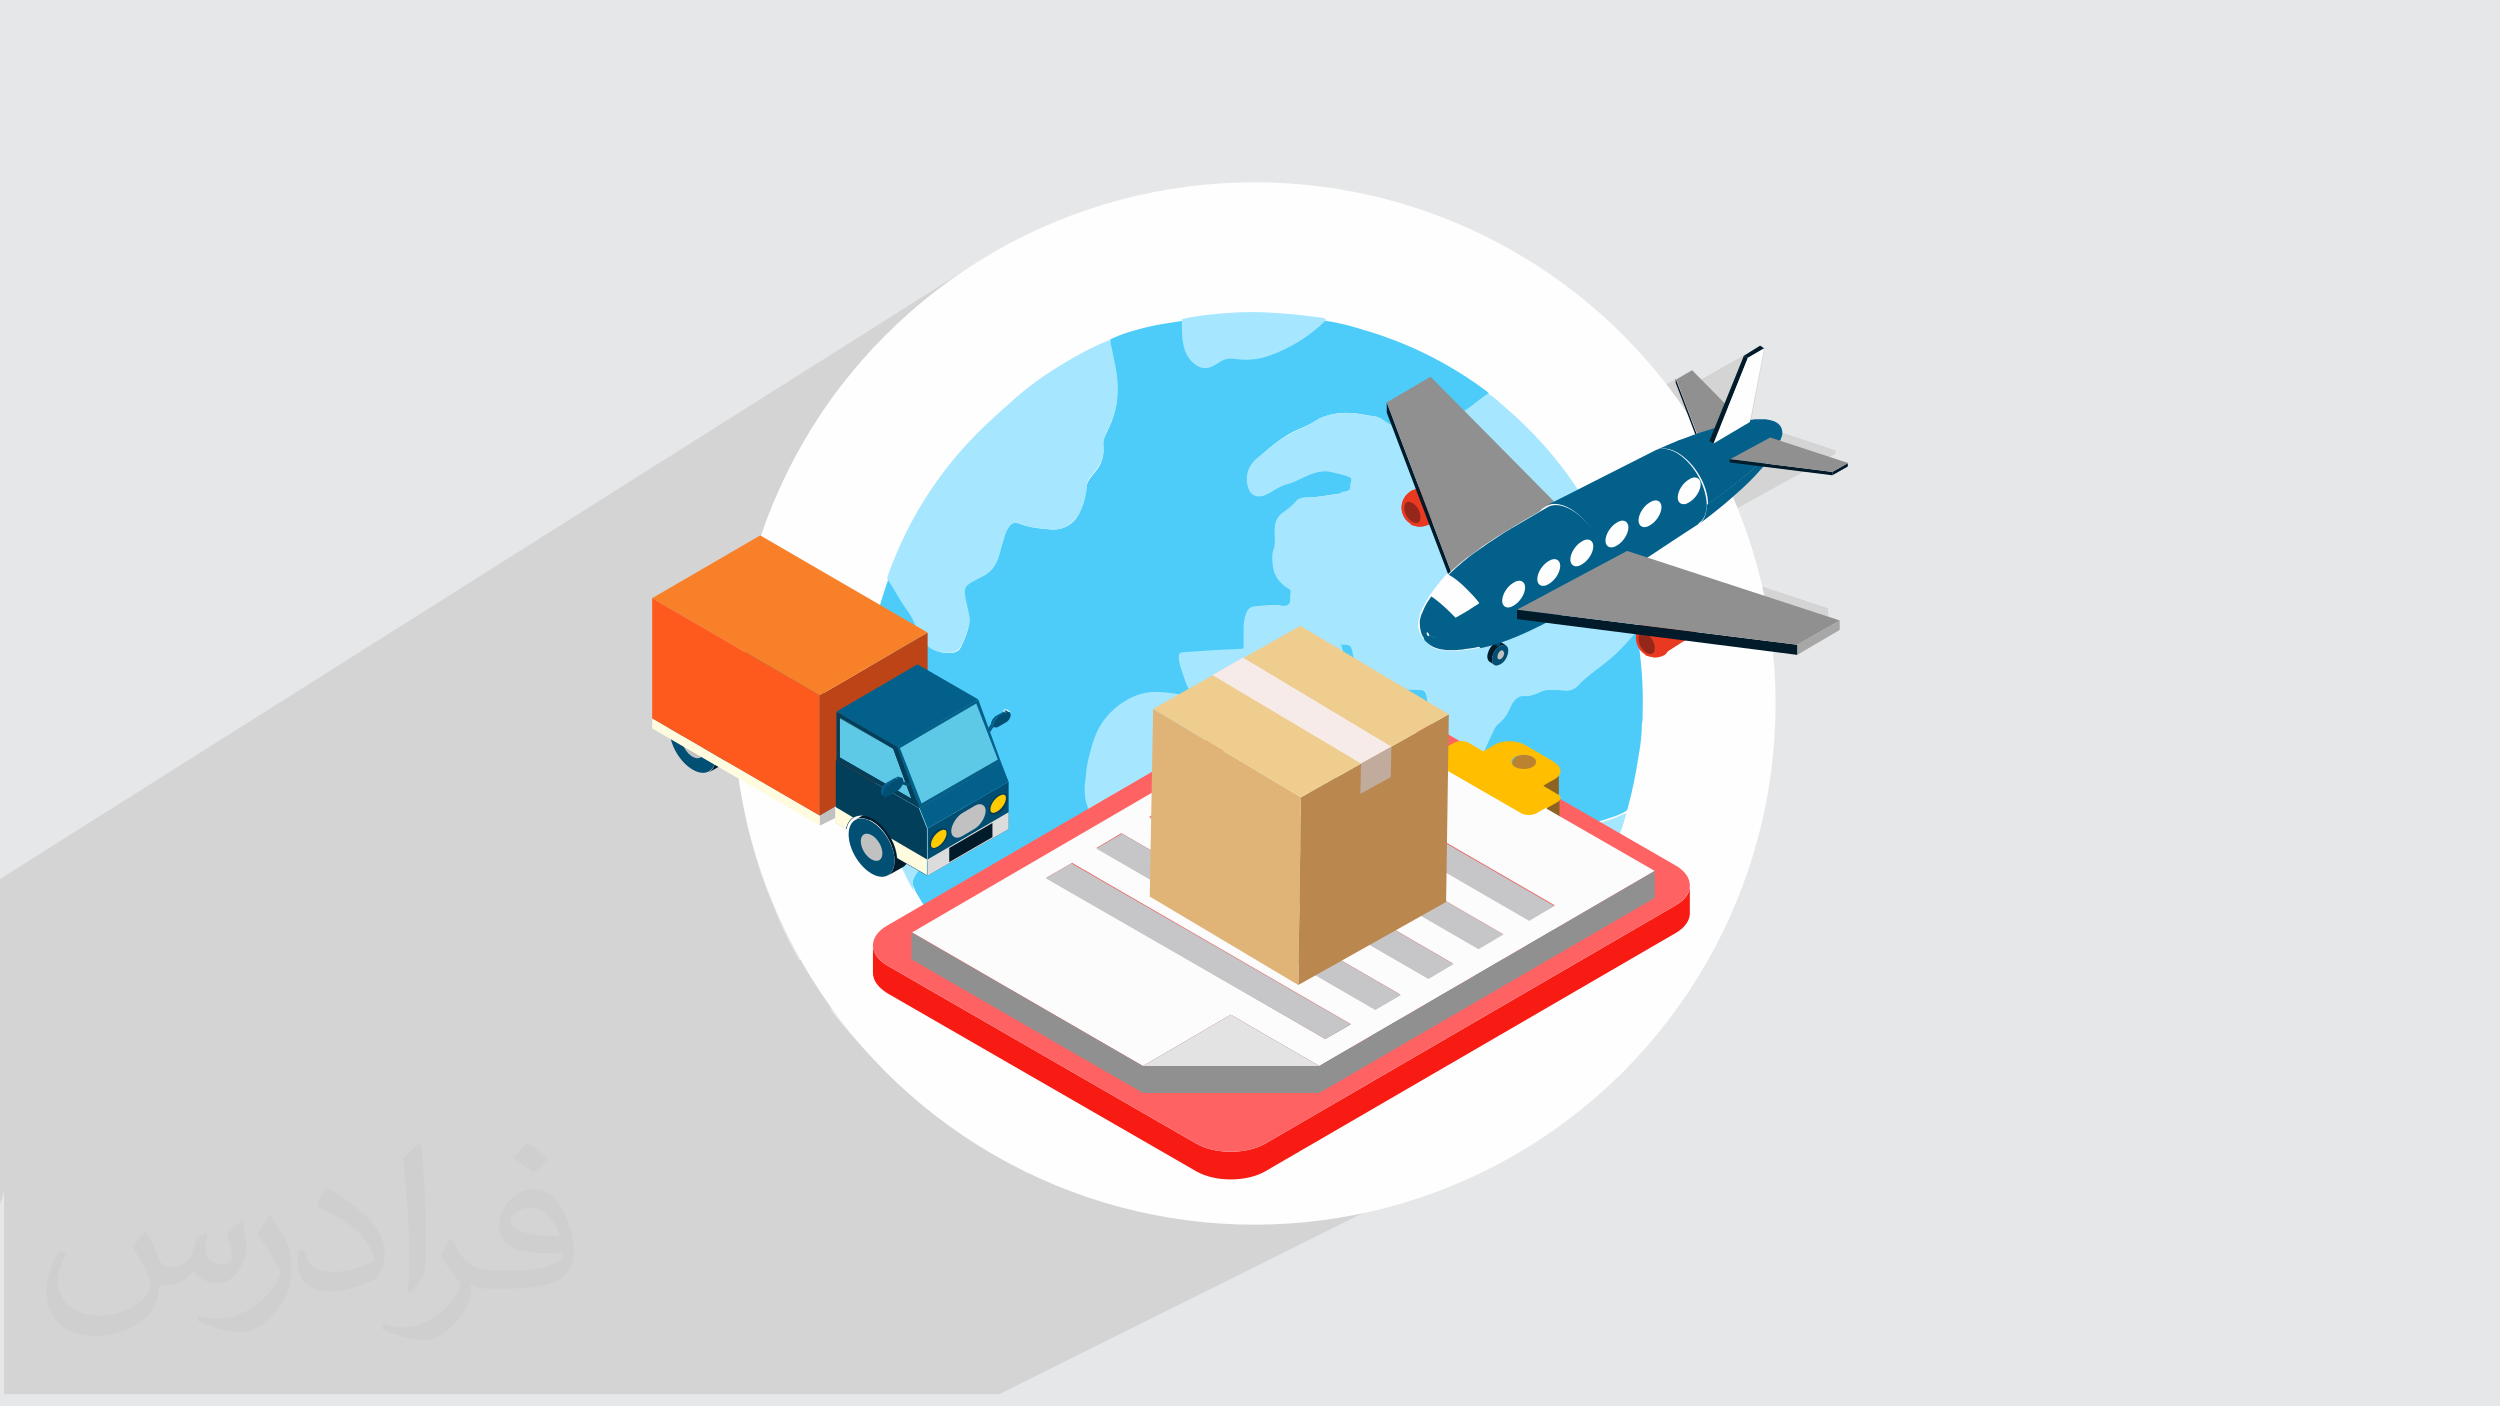 <?xml version="1.0" encoding="UTF-8"?>
<!DOCTYPE svg PUBLIC "-//W3C//DTD SVG 1.1//EN" "http://www.w3.org/Graphics/SVG/1.1/DTD/svg11.dtd">
<!-- Creator: CorelDRAW 2017 -->
<svg xmlns="http://www.w3.org/2000/svg" xml:space="preserve" width="3.703in" height="2.083in" version="1.1" style="shape-rendering:geometricPrecision; text-rendering:geometricPrecision; image-rendering:optimizeQuality; fill-rule:evenodd; clip-rule:evenodd"
viewBox="0 0 3703 2083"
 xmlns:xlink="http://www.w3.org/1999/xlink"
 enable-background="new 0 0 512 512">
 <defs>
  <style type="text/css">
   <![CDATA[
    .str0 {stroke:#A6E7FF;stroke-width:3}
    .str1 {stroke:white;stroke-width:3;stroke-linejoin:bevel}
    .fil2 {fill:none}
    .fil9 {fill:none;fill-rule:nonzero}
    .fil4 {fill:#FEFEFE}
    .fil7 {fill:#4693A1}
    .fil8 {fill:#026082}
    .fil5 {fill:#4DCCFA}
    .fil6 {fill:#A6E7FF}
    .fil0 {fill:#E6E7E8}
    .fil36 {fill:#FEFEFE;fill-rule:nonzero}
    .fil12 {fill:#011B2A;fill-rule:nonzero}
    .fil25 {fill:#023F5B;fill-rule:nonzero}
    .fil33 {fill:#02415D;fill-rule:nonzero}
    .fil19 {fill:#024E73;fill-rule:nonzero}
    .fil11 {fill:#024F74;fill-rule:nonzero}
    .fil10 {fill:#02608B;fill-rule:nonzero}
    .fil21 {fill:#292428;fill-rule:nonzero}
    .fil20 {fill:#2F2A2F;fill-rule:nonzero}
    .fil23 {fill:#3D8092;fill-rule:nonzero}
    .fil14 {fill:#3F8498;fill-rule:nonzero}
    .fil24 {fill:#428BA0;fill-rule:nonzero}
    .fil22 {fill:#5EC9E6;fill-rule:nonzero}
    .fil45 {fill:#717173;fill-rule:nonzero}
    .fil44 {fill:#727273;fill-rule:nonzero}
    .fil41 {fill:#8D6323;fill-rule:nonzero}
    .fil42 {fill:#8E6323;fill-rule:nonzero}
    .fil32 {fill:#909090;fill-rule:nonzero}
    .fil29 {fill:#94271A;fill-rule:nonzero}
    .fil31 {fill:#979797;fill-rule:nonzero}
    .fil30 {fill:#A6A6A6;fill-rule:nonzero}
    .fil35 {fill:#A7A7A7;fill-rule:nonzero}
    .fil49 {fill:#BA874E;fill-rule:nonzero}
    .fil40 {fill:#BB832F;fill-rule:nonzero}
    .fil16 {fill:#BC4417;fill-rule:nonzero}
    .fil39 {fill:#BEBEBE;fill-rule:nonzero}
    .fil53 {fill:#C1AB9D;fill-rule:nonzero}
    .fil13 {fill:#C1C1C1;fill-rule:nonzero}
    .fil46 {fill:#C6C6C9;fill-rule:nonzero}
    .fil26 {fill:gainsboro;fill-rule:nonzero}
    .fil50 {fill:#E0B477;fill-rule:nonzero}
    .fil48 {fill:#E3E3E3;fill-rule:nonzero}
    .fil28 {fill:#E93920;fill-rule:nonzero}
    .fil51 {fill:#EECD8F;fill-rule:nonzero}
    .fil52 {fill:#F6EBE9;fill-rule:nonzero}
    .fil37 {fill:#F71B13;fill-rule:nonzero}
    .fil17 {fill:#F88029;fill-rule:nonzero}
    .fil34 {fill:#F9FBFC;fill-rule:nonzero}
    .fil47 {fill:#FCFCFC;fill-rule:nonzero}
    .fil18 {fill:#FF5A1E;fill-rule:nonzero}
    .fil38 {fill:#FF6262;fill-rule:nonzero}
    .fil43 {fill:#FFBE00;fill-rule:nonzero}
    .fil27 {fill:#FFCA00;fill-rule:nonzero}
    .fil15 {fill:#FFFBDF;fill-rule:nonzero}
    .fil3 {fill:#373435;fill-opacity:0.031}
    .fil1 {fill:#373435;fill-opacity:0.102}
   ]]>
  </style>
 </defs>
 <g id="Layer_x0020_1">
  <polygon class="fil0" points="0,0 3703,0 3703,2083 0,2083 "/>
  <path class="fil1" d="M0 1784l0 -20 0 0 0 0 0 0 0 -1 0 -1 0 -13 0 -11 0 -7 0 -25 0 -7 0 -1 0 -7 0 -1 0 -4 0 -26 0 -14 0 0 0 -159 0 0 0 -5 0 -180 1453 -917 -25 16 -24 17 -24 18 -23 19 -22 20 -21 20 -21 21 -20 22 -19 23 -18 23 -17 24 -16 25 -15 25 -14 26 -13 27 -12 27 -11 28 -10 28 -2 7 -2 7 -2 7 -2 7 -2 7 -2 7 -2 7 -2 7 -2 7 -2 7 -2 7 -2 7 -2 8 -1 8 -1 8 -1 8 -1 8 -1 8 -1 8 -1 8 -1 8 -1 8 -1 8 -1 8 -1 8 -1 8 0 8 0 8 0 8 0 8 0 8 0 8 0 1 0 1 0 1 0 1 0 1 0 1 0 1 0 1 0 6 0 6 0 6 0 6 0 6 0 6 0 6 0 6 0 6 0 6 1 6 1 6 1 6 1 6 1 6 1 6 0 2 0 2 0 2 0 2 0 2 0 2 0 2 0 2 6 35 7 34 9 34 10 33 12 32 3 7 10 25 14 31 16 30 2 4 1414 -796 0 0 -1414 796 0 0 0 0 1415 -796 0 0 0 0 0 0 0 0 0 0 0 0 0 0 0 0 0 0 0 0 0 0 1 0 0 0 0 0 0 0 0 0 0 0 0 0 0 0 0 0 0 0 0 0 0 0 0 0 0 0 0 0 0 0 0 0 0 0 0 0 1 0 0 0 0 0 0 0 1 0 1 0 1 0 1 0 1 0 1 0 1 0 1 0 0 0 0 0 0 0 0 0 0 0 0 0 0 0 0 0 0 0 1 0 0 0 0 0 0 0 1 0 1 0 1 0 1 0 1 0 0 0 1 0 0 0 1 0 0 0 0 0 0 0 0 0 0 0 0 0 1 0 0 0 0 0 0 0 0 0 0 0 0 0 0 0 0 0 0 0 0 0 0 0 0 0 0 0 0 0 0 0 0 0 0 0 0 0 0 0 0 0 0 0 0 0 0 0 0 0 0 0 0 0 0 0 0 0 0 0 0 0 0 0 0 0 0 0 0 0 0 0 0 0 0 0 0 0 0 0 0 0 0 0 0 0 0 0 0 0 0 0 0 0 0 0 0 0 0 0 0 0 0 0 0 0 0 0 0 0 0 0 0 0 0 0 0 0 0 0 0 0 0 0 0 0 0 0 0 0 0 0 0 0 0 0 0 0 0 0 1 0 0 0 0 0 0 0 0 0 0 0 0 0 0 0 0 0 0 0 0 0 0 0 0 0 0 0 0 0 0 0 0 0 0 0 0 0 0 0 0 0 0 0 0 0 0 0 0 0 0 0 0 0 0 0 0 0 0 0 0 0 0 0 0 0 0 0 0 0 0 0 0 0 0 0 0 0 0 0 0 0 0 0 0 0 0 0 0 0 0 0 0 0 0 0 0 0 0 0 0 0 0 0 0 0 0 0 0 0 0 0 0 0 0 0 0 0 0 0 0 0 0 0 0 0 0 0 0 0 0 0 0 0 0 0 0 0 0 0 0 0 0 0 0 0 0 0 0 0 0 0 0 0 0 0 0 0 0 0 0 0 0 1 0 1 0 1 0 0 0 0 0 0 0 0 0 0 0 0 0 0 0 0 0 0 0 0 0 0 0 0 0 0 0 0 0 0 0 0 0 0 0 0 0 0 0 0 0 0 0 0 0 0 0 0 0 0 0 0 0 0 0 0 0 0 0 0 0 0 0 0 0 0 0 0 0 0 0 0 0 0 0 0 0 0 0 0 0 0 0 0 0 0 0 0 0 0 0 0 0 1 0 0 0 0 0 0 0 0 0 0 0 0 0 0 0 0 0 0 0 0 0 0 0 0 0 0 0 0 0 0 0 0 0 0 0 0 0 0 0 0 0 0 0 0 0 0 0 0 0 0 0 0 0 0 0 0 0 0 0 0 0 0 0 0 0 0 0 0 0 1 0 1 0 0 0 1 0 0 0 0 0 0 0 0 0 0 0 0 0 0 0 0 0 0 0 0 0 0 0 0 0 0 0 0 0 0 0 0 0 0 0 0 0 0 0 0 0 0 0 0 0 0 0 0 100 33 0 5 -23 13 -1466 810 9 12 22 26 23 25 12 12 1300 -706 112 37 0 14 -63 36 -1276 683 17 13 28 19 29 18 29 17 30 16 31 14 32 13 32 12 33 10 34 9 34 7 35 6 35 4 36 2 36 1 40 -1 39 -3 39 -5 38 -7 37 -9 37 -10 36 -12 35 -14 34 -15 -695 346 -915 0 -5 0 -23 0 -11 0 -141 0 -186 0 -1 0 -8 0 -66 0 0 0 0 0 0 0 0 0 0 0 0 0 0 0 0 0 0 0 0 0 -1 0 0 0 0 0 0 0 -1 0 -1 0 0 0 0 0 -1 0 0 0 -1 0 0 0 -14 0 0 0 0 0 0 0 0 0 0 0 0 0 0 0 0 0 0 0 0 0 0 0 0 0 -1 0 -6 0 0 0 0 0 0 0 0 0 0 0 0 0 0 0 0 0 -36 0 -3 0 0 0 0 0 0 0 0 0 0 0 0 0 0 0 0 0 0 0 0 0 0 0 0 0 0 0 0 0 0 0 -2 0 0 0 -1 0 -1 0 0 0 0 0 0 0 0 0 0 0 0 0 0 0 0 0 0 0 0 0 0 0 0 0 0 0 0 0 0 0 0 0 0 0 0 0 0 0 0 0 0 0 0 0 -3 0 0 0 0 0 -1 0 0 0 0 0 0 0 0 0 0 0 0 0 -4 0 0 0 0 0 0 0 0 0 0 0 0 0 0 0 0 0 0 0 0 0 0 0 0 0 0 0 0 0 0 0 0 0 0 0 0 0 0 0 0 0 0 0 0 0 0 0 0 0 0 0 0 0 0 0 0 0 0 0 0 0 0 0 -1 0 -7 0 0 0 -1 0 0 0 0 0 0 0 0 0 0 0 0 0 0 0 0 0 0 0 0 0 0 0 0 0 0 0 0 0 0 0 0 0 0 0 0 0 0 0 0 0 0 0 -3 0 0 0 0 0 0 0 0 0 0 0 0 0 0 0 0 0 0 0 0 0 0 0 0 0 0 0 0 0 0 0 0 0 0 0 -3 0 0 0 0 0 0 0 0 0 0 0 0 0 0 0 -1 0 0 0 -3 0 0 0 -1 0 0 0 0 0 0 0 0 0 0 0 0 0 0 0 0 0 0 0 0 0 0 0 0 0 0 0 0 0 0 0 0 0 0 0 0 0 0 0 0 0 0 0 0 0 0 0 0 0 0 0 0 0 0 0 0 0 0 0 0 0 0 0 0 0 0 0 0 0 0 0 0 0 0 0 0 0 0 0 0 0 0 0 0 0 0 0 0 0 0 0 0 0 0 0 0 0 0 0 0 0 0 0 0 0 0 0 0 0 0 0 0 0 0 0 0 0 0 0 0 0 0 0 0 0 0 0 0 0 0 0 0 0 0 0 -1 0 0 0 0 0 0 0 0 0 0 0 0 0 -1 0 0 0 -1 0 0 0 -5 0 0 0 0 0 0 0 0 0 0 0 0 0 0 0 0 0 0 0 0 0 -4 0 0 0 0 0 0 0 -1 0 -2 0 0 0 0 0 0 0 0 0 0 0 0 0 0 0 0 0 0 0 0 0 -1 0 -3 0 0 0 0 0 0 0 0 0 -2 0 0 -1 0 -10 0 -3 0 -26 0 -12 0 -27 0 -5 0 -1 0 -13 0 -5 0 0 0 -184 0 -12zm1192 -353l0 0 1435 -806 0 0 -1435 806zm5 8l0 0 1439 -807 0 0 -1439 807zm1441 -789l0 0m-1435 799l1436 -803 -1436 803zm1436 -803l0 0m-1446 786l1436 -806 0 0 -1436 806zm0 -1l1435 -806 0 0 -1435 806zm-6 -10l1421 -799 0 0 -1421 799zm-45 -93l1365 -781 -24 14 0 6 5 13 120 -68 6 3 -20 107 1 0 1 0 1 0 1 0 1 0 1 0 1 0 1 0 0 0 0 0 0 0 0 0 0 0 0 0 0 0 0 0 0 0 0 0 0 0 -5 3 -1410 793m1414 -796l0 0 0 0 -1415 796m1414 -796l0 0"/>
  <path class="fil2" d="M8 2083l-8 0 0 -9m1108 -751l0 0 1 2c2,4 3,8 5,12l0 0 -1106 746m1101 -758l1 2 1 2 1 2 1 2 1 2 1 2 1 2m-5 -13l1 2"/>
  <path class="fil3" d="M217 1826c7,11 12,21 16,32 3,7 5,19 21,19 5,0 11,-1 17,-5 7,-3 12,-9 14,-17l6 -21 15 -7 1 1c-2,8 -3,16 -3,21 0,18 15,24 27,24 7,0 13,-3 13,-10 0,-8 -4,-22 -8,-35 7,-7 14,-14 22,-20l1 1c4,15 6,30 6,40 0,10 -4,20 -8,27 -7,14 -20,25 -36,25 -12,0 -25,-6 -34,-17l-1 0c-9,11 -22,20 -43,20l-7 0c-1,14 -4,24 -9,33 -13,25 -50,42 -85,42 -49,0 -73,-28 -73,-66 0,-23 8,-45 19,-60l10 4c-7,14 -12,27 -12,40 0,35 29,52 62,52 31,0 68,-19 75,-42 -3,-25 -12,-36 -26,-59 4,-7 10,-15 17,-23l1 0 0 0 0 0 0 0 0 0 2 1 0 0 0 0 0 0 0 0zm564 -133c10,6 20,14 30,23 -6,8 -12,15 -21,21 -10,-8 -20,-15 -30,-22 7,-8 14,-15 20,-22l0 0 0 0 0 0 0 0 1 0 0 0 0 0 0 0 0 0zm5 96c-17,0 -30,11 -30,19 0,17 33,23 73,23 -5,-20 -22,-42 -43,-42l0 0 0 0zm-37 93c22,0 41,-1 55,-4 16,-4 30,-12 30,-18 0,-1 0,-3 -1,-5 -9,1 -19,1 -29,1 -29,0 -52,-7 -61,-23 -2,-5 -4,-10 -4,-16 0,-16 7,-32 19,-42 10,-9 21,-14 33,-14 20,0 37,16 48,42 6,14 11,30 11,51 0,14 -4,25 -12,34 -16,15 -45,21 -90,21l-20 0 0 0 -5 0c-11,0 -19,-2 -25,-7l-1 0c0,3 1,5 1,7 0,10 -3,23 -10,33 -20,30 -42,43 -60,43 -19,0 -42,-7 -63,-17l4 -7c7,3 16,5 29,5 34,0 78,-33 84,-64 -1,-3 -4,-6 -7,-10 -10,-12 -16,-22 -22,-32 5,-10 10,-18 14,-25l2 0c14,29 28,46 57,46l5 0 0 0 21 0 0 0 0 0 0 0 0 0 -3 1 0 0 0 0 0 0 0 0zm-146 31c3,-14 3,-29 3,-43l0 -21c0,-39 -5,-96 -9,-133 7,-8 17,-17 25,-23l2 1c5,47 7,101 7,151 0,13 -1,26 -2,35 -1,12 -8,21 -22,35l-3 -1 0 0 0 0 -1 -1 0 0 0 0 0 0 0 0zm-151 -62c1,18 10,33 41,33 20,0 36,-5 55,-14 3,-1 5,-3 5,-5 0,-12 -9,-27 -24,-41 -14,-13 -34,-25 -51,-32 -6,-3 -8,-5 -8,-8 0,-5 7,-16 13,-24l2 0c20,11 43,27 60,44 15,16 25,33 25,51 0,13 -4,26 -11,38 -22,11 -46,20 -70,20 -29,0 -48,-14 -48,-45 0,-3 0,-9 1,-16l10 0 0 0 0 0 0 0 0 0 0 -1 0 0 0 0 0 0 0 0zm-52 -52l18 29c7,11 13,22 13,41l0 24c0,19 -12,39 -32,60 -15,14 -29,20 -42,20 -19,0 -40,-6 -65,-17l3 -7c8,2 17,4 28,4 36,0 72,-26 89,-58 2,-4 3,-7 3,-9 0,-4 -2,-8 -4,-11 -9,-17 -19,-33 -30,-47 6,-9 12,-18 18,-27l1 0 0 0 0 0 0 0 0 0 0 -2 0 0 0 0 0 0 0 0z"/>
  <g id="_2621726737792">
   <circle class="fil4" cx="1858" cy="1042" r="772"/>
   <g>
    <path class="fil5" d="M1644 503c18,-9 37,-14 57,-19 17,-4 34,-6 52,-9 3,4 2,8 2,12 0,12 2,24 6,35 3,6 7,11 12,15 8,6 17,8 24,2 14,-10 29,-11 45,-10 20,2 39,-4 57,-13 20,-9 38,-20 54,-35 3,-3 6,-5 10,-6 20,3 39,8 58,14 65,19 125,49 179,89 2,1 3,3 5,4 0,1 0,2 -1,2 -12,9 -23,19 -35,26 -10,6 -22,7 -34,7 -17,0 -32,7 -46,17 -3,2 -6,3 -9,2 -12,-4 -24,-6 -34,-15 -2,-2 -4,-2 -6,-3 -21,-4 -41,-9 -63,-5 -9,2 -18,4 -26,9 -9,6 -18,10 -28,14 -16,7 -30,17 -43,28 -6,5 -11,10 -18,15 -11,9 -16,28 -10,41 3,7 9,11 17,10 2,0 4,0 6,-2 16,-11 35,-16 53,-24 10,-5 21,-7 32,-10 4,-1 9,0 13,1 9,1 17,3 26,6 5,2 8,5 7,11 -1,2 -1,5 -1,7 0,3 -2,6 -5,7 -5,1 -9,4 -14,5 -17,2 -33,6 -50,6 -5,0 -9,1 -12,5 -5,7 -12,12 -19,17 -7,5 -11,13 -11,22 0,14 -2,27 -3,41 -2,18 2,36 19,47 6,4 7,8 6,14 -2,18 -2,18 -20,16 -11,-1 -23,0 -34,2 -5,1 -9,4 -11,9 -3,8 -4,17 -4,26 0,9 1,18 -1,27 -2,3 -5,3 -7,3 -26,0 -53,3 -79,4 -8,0 -10,4 -7,14 4,15 8,29 16,43 1,2 3,5 3,8 -2,3 -4,2 -7,1 -7,0 -13,-2 -20,-3 -15,-2 -30,-4 -45,-1 -36,9 -62,31 -74,67 -8,23 -12,47 -13,71 -1,21 6,39 17,56 10,15 21,29 37,38 10,6 16,15 23,24 8,10 18,18 29,24 2,1 6,2 6,6 -2,2 -4,1 -6,1 -30,-9 -60,-17 -91,-26 -26,-7 -49,-20 -73,-32 -26,-13 -51,-26 -75,-43 -14,-10 -29,-20 -42,-32 0,-1 -1,-1 -1,-2 0,-2 0,-4 0,-5 2,-12 -2,-22 -12,-30 -6,-5 -12,-9 -18,-13 -11,-7 -13,-12 -11,-25 1,-7 4,-13 6,-19 2,-5 3,-10 3,-16 1,-11 -3,-19 -11,-27 -9,-9 -20,-16 -32,-21 -14,-6 -21,-17 -26,-29 -10,-25 -21,-51 -35,-74 -1,-2 -2,-5 -2,-7 -1,-7 3,-13 4,-20 3,-11 7,-22 10,-32 1,-2 1,-5 3,-7 4,1 5,4 7,7 6,12 13,23 21,34 8,11 14,23 19,35 5,12 11,23 23,28 8,4 17,5 25,4 6,-1 11,-4 13,-10 5,-10 9,-20 11,-31 1,-5 1,-11 -1,-16 -3,-10 -5,-20 -6,-31 -1,-5 1,-9 5,-13 6,-5 13,-8 19,-11 14,-6 22,-17 27,-31 2,-8 5,-16 7,-24 1,-6 3,-11 6,-16 5,-9 10,-12 19,-8 14,5 29,7 44,8 22,2 38,-9 46,-29 4,-9 6,-19 7,-29 1,-9 5,-16 11,-23 11,-12 17,-25 15,-42 -1,-6 1,-12 4,-18 12,-23 19,-47 16,-73 -2,-19 -5,-37 -9,-55 -1,-3 -2,-6 0,-9z"/>
    <path class="fil6" d="M1842 961c0,-10 0,-21 0,-31 0,-7 1,-15 4,-22 2,-6 7,-10 13,-10 10,-1 20,-2 30,-2 3,0 6,0 9,1 9,2 14,-3 13,-10 0,-2 0,-5 0,-7 2,-5 0,-7 -4,-9 -13,-8 -21,-20 -22,-36 -1,-8 -1,-16 2,-23 2,-7 1,-15 1,-22 0,-6 0,-12 2,-18 2,-5 5,-9 9,-12 7,-5 14,-10 20,-17 3,-4 8,-6 13,-6 13,0 27,-2 40,-4 3,0 5,-1 8,-1 2,0 4,0 6,-2 2,-2 4,-2 7,-2 5,0 6,-2 7,-7 0,-2 0,-5 1,-7 1,-5 1,-6 -4,-8 -8,-3 -17,-5 -26,-7 -15,-3 -29,3 -42,9 -8,4 -16,8 -25,10 -6,2 -11,5 -17,8 -4,3 -8,5 -12,7 -14,6 -24,0 -27,-13 -4,-16 1,-31 14,-41 5,-4 9,-8 14,-12 5,-5 11,-9 17,-13 13,-9 27,-17 42,-23 4,-2 8,-4 12,-7 12,-8 25,-11 39,-12 13,-1 25,0 37,3 4,1 7,1 11,1 7,1 13,4 18,8 4,3 8,5 12,6 6,1 11,3 16,5 2,1 4,1 6,-1 4,-5 10,-8 16,-9 2,-1 5,-1 7,-3 8,-5 17,-6 27,-6 8,0 15,-1 23,-3 7,-2 13,-6 18,-10 9,-7 18,-14 27,-20 9,5 16,12 24,19 82,70 140,156 175,258 1,4 2,8 4,12 4,6 5,12 6,19 0,6 3,12 4,18 2,10 5,20 6,31 -8,13 -18,23 -29,33 -18,17 -39,30 -57,47 -7,6 -15,8 -25,7 -12,-1 -24,-2 -35,3 -6,3 -12,5 -19,4 -9,-1 -15,4 -19,11 -6,12 -13,22 -22,32 -8,9 -12,22 -17,33 -3,6 -5,13 -8,20 -5,11 -13,20 -24,25 -12,5 -25,2 -31,-10 -15,-29 -26,-59 -26,-92 0,-6 1,-12 -1,-18 -2,-8 -4,-10 -12,-10 -10,0 -20,-1 -30,-3 -9,-1 -18,-5 -24,-12 -5,-5 -10,-8 -17,-7 -14,0 -19,-4 -23,-17 -2,-5 -2,-10 -3,-15 -1,-11 -4,-13 -15,-12 -1,0 -2,0 -3,0 -13,-3 -27,0 -40,1 -19,1 -38,2 -56,3 -12,0 -24,2 -36,2 -3,0 -6,0 -9,-2z"/>
    <path class="fil5" d="M1986 956c1,-1 3,-1 5,-1 8,0 10,1 12,10 1,5 2,9 2,14 1,4 2,8 4,12 3,6 7,10 14,9 11,-1 20,2 27,11 4,5 10,7 17,8 11,2 22,3 33,3 9,0 11,1 13,10 1,4 1,8 1,12 -1,35 10,67 25,97 7,13 19,17 32,10 4,-2 7,-4 10,-7 5,-5 9,-11 12,-18 6,-15 12,-29 19,-43 2,-5 5,-9 9,-12 8,-7 13,-16 17,-25 2,-4 4,-7 7,-10 3,-3 7,-5 11,-5 9,1 18,-2 26,-6 4,-2 9,-3 13,-3 7,0 14,0 22,1 8,1 16,-2 21,-8 14,-15 32,-26 47,-39 11,-9 21,-20 31,-31 2,-3 5,-6 8,-8 3,10 4,20 5,31 4,32 5,64 4,96 0,2 0,5 -1,7 0,17 -2,33 -5,49 -4,26 -9,52 -16,77 0,2 -1,3 -2,4 -11,7 -23,10 -35,14 -17,5 -33,11 -49,18 -19,9 -35,22 -47,39 -11,16 -24,31 -29,50 -8,27 -1,56 29,69 7,3 13,5 20,7 2,1 5,0 5,3 -9,12 -19,23 -29,33 -83,86 -183,142 -300,167 -3,1 -6,1 -9,2 -3,2 -14,4 -19,4 -16,3 -32,5 -47,6 -12,1 -23,2 -35,2 -50,0 -100,-6 -148,-18 -4,-1 -28,-7 -33,-8 -94,-30 -177,-86 -245,-157 -31,-33 -58,-70 -81,-110 -1,-2 -2,-4 -3,-7 -7,-13 -1,-24 8,-33 5,-6 12,-11 18,-17 20,-19 35,-43 47,-68 3,-5 5,-11 7,-16 1,-2 1,-4 3,-4 12,8 22,18 34,26 14,9 28,19 42,27 18,10 36,19 54,29 29,15 60,26 91,34 15,4 31,9 46,13 6,2 12,4 18,5 3,-2 5,1 8,2 7,5 12,11 16,19 8,20 16,40 21,61 2,6 2,12 2,18 0,22 -1,43 3,65 4,20 10,39 21,56 10,15 23,20 41,17 22,-4 39,-15 53,-31 9,-11 19,-21 27,-33 16,-23 27,-49 33,-77 7,-29 20,-55 38,-79 1,-1 1,-1 2,-1 -1,-3 1,-6 1,-9 5,-16 2,-31 -7,-45 -4,-7 -9,-13 -14,-19 -10,-13 -13,-28 -12,-44 2,-21 4,-43 -1,-64 -1,-6 -3,-12 -6,-17 -4,-6 -5,-14 -7,-21 -2,-4 -4,-8 -7,-11 -7,-6 -14,-12 -19,-21 -1,-4 3,-4 5,-6 27,-17 45,-42 56,-72 3,-7 5,-15 8,-22 3,-9 5,-17 2,-26zm67 367c-9,-2 -16,2 -23,5l0 0c2,3 -1,5 -3,7 -4,5 -9,9 -13,14 -16,24 -26,49 -28,78 0,4 -1,8 -2,12 -1,6 0,11 5,15 5,4 10,3 15,1 8,-3 14,-9 18,-17 13,-20 23,-42 31,-64 4,-12 7,-24 5,-37 -1,-5 -5,-8 -6,-13l0 0z"/>
    <path class="fil6" d="M1644 503c3,13 5,25 8,38 3,16 5,32 3,48 -1,14 -5,27 -11,40 -1,2 -2,5 -3,7 -6,9 -7,19 -6,29 0,9 -3,17 -7,24 -3,5 -6,10 -10,14 -5,5 -8,11 -8,18 -1,10 -3,20 -7,30 -4,10 -10,18 -18,25 -9,8 -20,9 -32,8 -11,-1 -23,-2 -34,-5 -3,-1 -6,-2 -8,-3 -10,-3 -14,-2 -19,8 -4,9 -6,18 -9,27 -2,9 -4,18 -9,26 -5,8 -11,13 -19,17 -7,4 -15,7 -21,12 -4,3 -5,7 -5,12 1,10 4,20 6,30 2,8 2,16 -1,23 -3,9 -6,17 -10,25 -4,7 -9,10 -17,11 -7,0 -14,0 -21,-3 -9,-3 -16,-10 -21,-18 -3,-5 -5,-10 -7,-15 -4,-10 -9,-20 -15,-28 -11,-15 -19,-31 -29,-46 3,-12 8,-23 13,-35 32,-77 80,-144 141,-200 25,-23 50,-46 78,-65 30,-20 62,-39 96,-53 1,0 2,0 3,-1z"/>
    <path class="fil6" d="M1436 1182c-5,11 -9,23 -15,33 -11,20 -24,40 -41,56 -5,5 -11,10 -16,15 -3,3 -5,6 -7,9 -4,6 -6,12 -4,19 1,2 0,4 0,5 -6,-10 -11,-21 -16,-31 -11,-23 -20,-46 -28,-70 0,-2 -1,-3 -1,-5 -6,-24 -12,-48 -16,-72 -3,-14 -5,-27 -7,-41 -2,-6 -2,-13 -2,-20 -1,-21 -2,-42 -1,-64 4,-2 5,2 6,4 19,26 39,50 59,74 16,19 35,37 53,54 10,10 21,19 32,28 1,1 2,2 2,3 0,0 0,1 0,1z"/>
    <path class="fil6" d="M2303 1405c-11,-3 -21,-6 -31,-12 -18,-10 -27,-25 -28,-45 -1,-17 4,-32 14,-46 7,-10 13,-21 21,-30 11,-14 25,-26 40,-34 17,-9 34,-16 53,-20 10,-3 19,-6 28,-10 3,-1 6,-3 9,-3 -6,22 -14,44 -23,65 -20,47 -46,91 -78,131 -1,2 -3,4 -5,5z"/>
    <path class="fil6" d="M1436 1181c-7,-4 -12,-10 -18,-15 -14,-11 -26,-24 -39,-36 -7,-6 -13,-12 -18,-19 -5,-6 -11,-11 -16,-17 -9,-11 -18,-22 -27,-33 -11,-13 -21,-27 -31,-40 -1,-1 -2,-2 -3,-2 0,-15 2,-29 3,-43 2,-20 6,-40 10,-60 0,-1 1,-1 1,0 3,5 6,11 9,16 10,17 18,34 24,53 4,12 10,23 18,32 2,2 4,4 6,5 14,7 28,14 40,25 10,10 12,21 10,34 -1,6 -4,13 -6,19 -2,6 -3,12 -3,19 0,3 1,6 3,8 3,3 6,5 10,7 5,3 10,6 14,10 13,10 18,23 13,39z"/>
    <path class="fil6 str0" d="M1962 474c-23,23 -51,40 -81,51 -17,6 -34,8 -52,5 -8,-1 -16,0 -23,5 -3,2 -7,4 -10,6 -10,5 -20,3 -28,-5 -10,-9 -13,-20 -15,-33 -1,-10 -1,-20 -1,-29 11,-3 23,-4 34,-6 28,-3 56,-5 84,-4 29,1 58,4 87,8 2,0 4,1 6,2z"/>
    <path class="fil7" d="M1286 1101c3,8 4,16 5,24 5,23 10,47 14,71 1,6 4,12 3,19 -4,-7 -5,-15 -7,-23 -7,-27 -12,-54 -16,-81 0,-3 0,-5 0,-8z"/>
    <path class="fil6" d="M1916 1081c1,1 2,1 3,2 4,6 9,11 14,15 9,7 12,17 14,27 1,2 1,5 2,6 6,8 8,16 9,25 2,15 2,31 1,46 -1,9 -2,19 -1,28 2,13 8,23 16,33 6,8 12,16 15,25 6,13 5,26 0,39 -1,2 -1,4 -2,6 0,0 -1,1 -1,1 -6,4 -13,3 -19,3 -13,1 -26,2 -38,2 -25,-1 -49,-1 -74,-4 -29,-3 -58,-5 -87,-9 -13,-2 -27,-3 -39,-9 -2,-1 -4,-3 -7,-3 -3,-3 -8,-4 -12,-7 -12,-7 -22,-18 -31,-29 -6,-8 -14,-14 -22,-20 -24,-17 -40,-40 -48,-69 -3,-12 -3,-24 -1,-36 1,-11 2,-22 5,-32 3,-12 6,-24 11,-35 7,-16 17,-28 30,-39 13,-10 27,-18 44,-21 11,-2 21,-1 32,0 12,1 24,4 36,6 1,0 1,0 2,1 4,0 5,3 6,5 12,16 25,31 42,40 30,16 61,16 92,4 3,-1 5,-3 8,-2z"/>
    <path class="fil6" d="M1916 1081c-9,4 -17,7 -26,9 -43,8 -79,-4 -107,-37 -5,-6 -10,-13 -16,-20 -9,-15 -14,-31 -19,-47 -1,-4 -2,-8 -2,-13 0,-5 2,-7 7,-7 15,-1 31,-2 46,-3 13,-1 26,-1 40,-2 1,0 2,0 3,-1 18,0 36,-1 54,-2 18,-1 36,-2 54,-3 8,-1 16,-1 24,-1 4,0 8,0 11,2 4,4 5,9 4,14 -9,35 -22,68 -50,94 -7,7 -16,12 -24,17z"/>
    <path class="fil8" d="M1729 1318c6,0 11,2 17,3 12,2 23,4 35,5 12,1 23,3 35,4 7,0 14,1 21,2 8,1 16,0 24,2 0,0 1,0 1,0 10,-1 19,2 29,1 13,-1 27,2 40,1 12,-1 25,0 37,-1 6,0 12,-1 18,-1 -1,4 -3,7 -5,10 -15,19 -25,40 -30,64 -4,17 -11,33 -18,49 -6,14 -13,28 -23,40 -6,7 -12,15 -18,22 -6,6 -11,12 -17,17 -16,13 -34,20 -55,19 -12,-1 -20,-8 -27,-17 -11,-15 -18,-33 -22,-51 -3,-12 -4,-24 -4,-36 0,-12 0,-25 0,-37 0,-9 -1,-17 -4,-25 -5,-15 -10,-30 -15,-44 -4,-11 -9,-21 -19,-28z"/>
    <path class="fil8" d="M2030 1328c1,-1 2,-1 2,-2 6,-6 13,-8 21,-4 8,8 8,19 7,30 -2,16 -8,31 -15,46 -6,14 -13,27 -20,39 -5,8 -11,15 -20,19 -6,3 -12,3 -17,-1 -5,-4 -7,-10 -5,-16 3,-8 1,-16 3,-24 2,-14 6,-27 12,-40 3,-7 7,-15 11,-22 4,-7 10,-13 15,-18 2,-2 5,-4 6,-7z"/>
   </g>
   <g>
    <g>
     <g>
      <g>
       <g>
        <path class="fil9 str1" d="M1495 1055l-3 -2c-1,-1 -3,-1 -5,0l3 2c2,-1 4,-1 5,0z"/>
       </g>
       <g>
        <path class="fil10" d="M1495 1055l-3 -2c-1,-1 -3,-1 -5,0l3 2c2,-1 4,-1 5,0z"/>
       </g>
       <g>
        <path class="fil10" d="M1470 1076l3 2c0,0 -1,-1 -1,-1l-3 -2c0,1 1,1 1,1z"/>
       </g>
       <g>
        <path class="fil10" d="M1472 1077l-3 -2c0,1 1,1 1,1l3 2 0 0 0 0 0 0 0 0 0 0 0 0 0 0 0 0c0,0 -1,-1 -1,-1z"/>
       </g>
       <g>
        <polygon class="fil10" points="1471,1074 1468,1072 1468,1072 1471,1074 "/>
       </g>
       <g>
        <polygon class="fil10" points="1490,1056 1487,1054 1474,1061 1478,1063 "/>
       </g>
       <g>
        <polygon class="fil10" points="1462,1088 1459,1086 1460,1087 1464,1089 "/>
       </g>
       <g>
        <polygon class="fil10" points="1471,1074 1468,1072 1459,1086 1462,1088 "/>
       </g>
       <g>
        <path class="fil10" d="M1478 1063l-3 -2c-4,2 -7,7 -7,11l3 2c0,-4 3,-9 7,-11z"/>
       </g>
       <g>
        <polygon class="fil10" points="1478,1063 1474,1061 1474,1061 1474,1061 1474,1061 1474,1061 1474,1061 1474,1061 1474,1061 1474,1061 1474,1061 1474,1061 1474,1061 1474,1061 1474,1061 1474,1061 1474,1061 1474,1061 1474,1061 1474,1061 1474,1061 1474,1061 1474,1061 1474,1061 1474,1061 1474,1061 1474,1061 1474,1061 1474,1061 1474,1061 1474,1061 1474,1061 1474,1061 1474,1061 1474,1061 1474,1061 1473,1061 1473,1061 1473,1061 1477,1063 1477,1063 1477,1063 1477,1063 1477,1063 1477,1063 1477,1063 1477,1063 1477,1063 1477,1063 1477,1063 1477,1063 1477,1063 1477,1063 1477,1063 1477,1063 1477,1063 1477,1063 1477,1063 1477,1063 1477,1063 1478,1063 1478,1063 1478,1063 1478,1063 1478,1063 1478,1063 1478,1063 1478,1063 1478,1063 1478,1063 1478,1063 1478,1063 1478,1063 "/>
        <path class="fil10" d="M1477 1063l-3 -2 0 0 0 0 0 0 0 0 0 0 0 0 0 0 0 0 0 0 0 0 0 0 0 0 0 0 0 0 0 0 0 0 0 0 0 0 0 0 0 0 0 0 0 0 0 0 0 0 0 0 0 0 0 0 0 0 0 0 0 0 0 0 0 0 0 0 0 0 0 0 0 0 0 0 0 0 0 0 0 0 0 0 0 0 0 0 0 0 0 0 0 0 0 0 0 0 0 0 0 0 0 0 0 0 0 0 0 0 0 0 0 0 0 0 0 0 0 0 0 0 0 0 0 0 0 0 0 0 0 0 0 0 0 0 0 0 0 0 0 0 0 0 0 0 0 0 0 0 0 0 0 0 0 0 0 0 0 0 0 0 0 0 0 0 0 0 0 0 0 0 0 0 0 0 0 0 0 0 0 0 0 0 0 0 0 0 0 0 0 0 0 0 0 0 0 0 0 0 0 0 0 0 0 0 0 0 0 0 3 2 0 0 0 0 0 0 0 0 0 0 0 0 0 0 0 0 0 0 0 0 0 0 0 0 0 0 0 0 0 0 0 0 0 0 0 0 0 0 0 0 0 0 0 0 0 0 0 0 0 0 0 0 0 0 0 0 0 0 0 0 0 0 0 0 0 0 0 0 0 0 0 0 0 0 0 0 0 0 0 0 0 0 0 0 0 0 0 0 0 0 0 0 0 0 0 0 0 0 0 0 0 0 0 0 0 0 0 0 0 0 0 0 0 0 0 0 0 0 0 0 0 0 0 0 0 0 0 0 0 0 0 0 0 0 0 0 0 0 0 0 0 0 0 0 0 0 0 0 0 0 0 0 0 0 0 0 0 0 0 0 0 0 0 0 0 0 0 0 0 0 0 0 0 0 0 0 0 0 0 0 0 0 0 0c0,0 0,0 0,0l0 0 0 0 0 0 0 0 0 0 0 0 0 0 0 0z"/>
        <polygon class="fil10" points="1471,1072 1468,1070 1468,1070 1468,1070 1468,1070 1468,1070 1468,1070 1468,1070 1468,1070 1468,1071 1468,1071 1468,1071 1468,1071 1468,1071 1468,1071 1468,1071 1468,1071 1468,1071 1468,1071 1468,1071 1468,1071 1468,1071 1468,1071 1468,1071 1468,1071 1468,1071 1468,1071 1468,1071 1468,1071 1468,1071 1468,1071 1468,1071 1468,1071 1468,1071 1468,1071 1468,1071 1468,1071 1468,1071 1468,1071 1468,1071 1468,1071 1468,1071 1468,1071 1468,1071 1468,1071 1468,1071 1468,1071 1468,1071 1468,1072 1468,1072 1468,1072 1468,1072 1468,1072 1468,1072 1468,1072 1468,1072 1468,1072 1468,1072 1468,1072 1468,1072 1468,1072 1468,1072 1468,1072 1468,1072 1468,1072 1468,1072 1468,1072 1471,1074 1471,1074 1471,1074 1471,1074 1471,1074 1471,1074 1471,1074 1471,1074 1471,1074 1471,1074 1471,1074 1471,1074 1471,1074 1471,1074 1471,1074 1471,1074 1471,1074 1471,1074 1471,1074 1471,1074 1471,1073 1471,1073 1471,1073 1471,1073 1471,1073 1471,1073 1471,1073 1471,1073 1471,1073 1471,1073 1471,1073 1471,1073 1471,1073 1471,1073 1471,1073 1471,1073 1471,1073 1471,1073 1471,1073 1471,1073 1471,1073 1471,1073 1471,1073 1471,1073 1471,1073 1471,1073 1471,1073 1471,1073 1471,1073 1471,1073 1471,1073 1471,1073 1471,1073 1471,1073 1471,1073 1471,1073 1471,1073 1471,1073 1471,1073 1471,1073 1471,1073 1471,1073 1471,1073 1471,1073 1471,1072 1471,1072 1471,1072 1471,1072 1471,1072 1471,1072 "/>
       </g>
       <g>
        <path class="fil11" d="M1478 1063c-4,2 -7,7 -7,11l0 0 -9 13 2 1 8 -12c1,2 3,2 6,1l12 -7c4,-2 7,-7 7,-11 0,-4 -3,-6 -7,-4l-12 7z"/>
       </g>
      </g>
     </g>
     <g>
      <g>
       <g>
        <g>
         <path class="fil12" d="M1025 1048c6,-3 13,-3 21,1 1,0 2,1 3,1 12,7 23,20 29,35 3,8 5,16 5,24 0,11 -4,18 -10,22l-23 13c6,-4 10,-11 10,-22 0,-8 -2,-16 -5,-24 -6,-14 -16,-28 -29,-35 -1,-1 -2,-1 -3,-1 -8,-4 -16,-4 -21,-1l23 -13z"/>
         <g>
          <path class="fil11" d="M1026 1063c-19,-11 -34,-2 -34,19 0,21 15,47 34,58 19,11 34,2 34,-19 0,-21 -15,-47 -34,-58z"/>
         </g>
        </g>
       </g>
       <path class="fil13" d="M1026 1085c-9,-5 -16,-1 -16,9 0,10 7,22 16,27 9,5 16,1 16,-9 0,-10 -7,-22 -16,-27z"/>
      </g>
      <g>
       <g>
        <g>
         <polygon class="fil13" points="1214,1223 1388,1138 1374,1115 1214,1208 "/>
        </g>
        <g>
         <polygon class="fil14" points="1214,1208 1374,1115 1110,962 966,1064 "/>
        </g>
        <g>
         <polygon class="fil15" points="966,1064 966,1079 1214,1223 1214,1208 "/>
        </g>
       </g>
      </g>
      <g>
       <g>
        <g>
         <polygon class="fil16" points="1214,1208 1374,1115 1374,937 1214,1030 "/>
        </g>
        <g>
         <polygon class="fil17" points="1214,1030 1374,937 1126,793 966,886 "/>
        </g>
        <g>
         <polygon class="fil18" points="966,886 966,1064 1214,1208 1214,1030 "/>
        </g>
       </g>
      </g>
      <g>
       <g>
        <g>
         <path class="fil12" d="M1290 1201c6,-3 13,-3 21,1 1,0 2,1 3,1 12,7 23,20 29,35 3,8 5,16 5,24 0,11 -4,18 -10,22l-23 13c6,-4 10,-11 10,-22 0,-8 -2,-16 -5,-24 -6,-14 -16,-28 -29,-35 -1,-1 -2,-1 -3,-1 -8,-4 -16,-4 -21,-1l23 -13z"/>
         <g>
          <path class="fil11" d="M1291 1217c-19,-11 -34,-2 -34,19 0,21 15,47 34,58 19,11 34,2 34,-19 0,-21 -15,-47 -34,-58z"/>
         </g>
        </g>
       </g>
       <path class="fil13" d="M1291 1237c-9,-5 -16,-1 -16,9 0,10 7,22 16,27 9,5 16,1 16,-9 0,-10 -7,-22 -16,-27z"/>
      </g>
      <g>
       <g>
        <g>
         <polygon class="fil19" points="1374,1297 1494,1228 1494,1158 1374,1227 "/>
        </g>
       </g>
       <g>
        <g>
         <polygon class="fil10" points="1374,1227 1494,1158 1482,1127 1362,1197 "/>
        </g>
        <g>
         <polygon class="fil20" points="1362,1197 1482,1127 1359,1056 1238,1126 "/>
        </g>
       </g>
       <g>
        <g>
         <polygon class="fil21" points="1244,1122 1364,1052 1364,994 1244,1064 "/>
        </g>
        <g>
         <polygon class="fil20" points="1356,1187 1454,1104 1364,1052 1244,1122 "/>
        </g>
        <g>
         <polygon class="fil22" points="1244,1064 1244,1122 1350,1183 1323,1109 "/>
        </g>
        <g>
         <polygon class="fil23" points="1356,1187 1454,1104 1444,1039 1323,1109 "/>
        </g>
        <g>
         <polygon class="fil24" points="1323,1109 1444,1039 1364,994 1244,1064 "/>
        </g>
        <g>
         <polygon class="fil10" points="1362,1197 1482,1127 1449,1036 1329,1106 "/>
         <polygon class="fil22" points="1478,1125 1446,1042 1333,1108 1365,1190 "/>
        </g>
        <g>
         <polygon class="fil10" points="1329,1106 1449,1036 1359,984 1239,1054 "/>
        </g>
        <g>
         <path class="fil25" d="M1362 1197l-123 -71 0 -72 90 52 33 91zm-118 -75l0 0 106 61 -27 -74 -79 -46 0 58z"/>
        </g>
       </g>
      </g>
      <path class="fil25" d="M1293 1213c-6,-3 -12,-5 -17,-5 -12,0 -20,8 -22,20l-16 -9 0 -58 0 -35 123 71 12 30 0 70 -45 -26c-1,-22 -17,-48 -36,-59z"/>
      <g>
       <path class="fil15" d="M1374 1297l-45 -26c-1,-10 -4,-20 -9,-29l53 31 0 24z"/>
       <path class="fil15" d="M1265 1210c-6,3 -10,9 -12,18l-16 -9 0 -24 27 16z"/>
      </g>
      <polygon class="fil26" points="1494,1203 1494,1228 1374,1297 1374,1273 "/>
      <polygon class="fil12" points="1406,1256 1470,1219 1470,1240 1406,1277 "/>
     </g>
     <g>
      <g>
       <g>
        <polygon class="fil10" points="1348,1162 1344,1160 1334,1156 1338,1159 "/>
       </g>
       <g>
        <g>
         <path class="fil10" d="M1336 1153l-4 -2c-1,-1 -3,-1 -5,1l4 2c2,-1 4,-1 5,-1z"/>
        </g>
       </g>
       <g>
        <polygon class="fil10" points="1330,1154 1326,1152 1312,1160 1316,1162 "/>
       </g>
       <g>
        <g>
         <path class="fil10" d="M1316 1162l-4 -2c0,0 -1,0 -1,1l4 2c0,0 1,-1 1,-1z"/>
         <path class="fil10" d="M1315 1163l-4 -2c-3,2 -6,7 -6,11l4 2c1,-4 3,-8 6,-11z"/>
         <path class="fil10" d="M1309 1173l-4 -2c0,1 0,1 0,2 0,2 1,4 2,5l4 2c-1,-1 -2,-2 -2,-5 0,-1 0,-1 0,-2z"/>
        </g>
       </g>
       <g>
        <path class="fil11" d="M1316 1162c-4,2 -8,8 -8,13 0,5 3,7 8,4l14 -8c3,-2 5,-5 7,-9l10 3 2 -4 -11 -3 0 -1c0,-5 -3,-7 -8,-4l-14 8z"/>
       </g>
      </g>
     </g>
    </g>
    <path class="fil25" d="M1465 1199c0,8 6,10 14,6l0 0c8,-4 14,-14 14,-22 0,-8 -6,-10 -14,-6l0 0c-8,4 -14,14 -14,22z"/>
    <path class="fil27" d="M1471 1204c2,0 4,-1 6,-2l0 0c7,-4 13,-13 13,-20 0,-3 -1,-5 -4,-5 -2,0 -4,1 -6,2l0 0c-7,4 -13,13 -13,20 0,3 1,5 4,5z"/>
    <path class="fil25" d="M1376 1250c0,8 6,10 14,6l0 0c8,-4 14,-14 14,-22 0,-8 -6,-10 -14,-6l0 0c-8,4 -14,14 -14,22z"/>
    <path class="fil27" d="M1383 1256c2,0 4,-1 6,-2l0 0c7,-4 13,-13 13,-20 0,-3 -1,-5 -4,-5 -2,0 -4,1 -6,2l0 0c-7,4 -13,13 -13,20 0,3 1,5 4,5z"/>
    <path class="fil13" d="M1409 1231c0,9 8,13 17,7l17 -10c9,-5 17,-18 17,-27 0,-9 -8,-13 -17,-7l-17 10c-9,5 -17,18 -17,27z"/>
   </g>
   <g>
    <g>
     <g>
      <g>
       <path class="fil12" d="M2223 951c-2,-1 -5,-1 -7,0 0,0 -1,0 -1,1 -4,2 -8,7 -10,12 -1,3 -2,6 -2,8 0,4 1,6 3,8l8 5c-2,-1 -3,-4 -3,-8 0,-3 1,-6 2,-8 2,-5 6,-10 10,-12 0,0 1,0 1,-1 3,-1 6,-1 7,0l-8 -5z"/>
       <g>
        <path class="fil13" d="M2222 957c7,-4 12,-1 12,7 0,7 -5,17 -12,20 -7,4 -12,1 -12,-7 0,-7 5,-17 12,-20z"/>
       </g>
      </g>
     </g>
     <path class="fil11" d="M2222 957c7,-4 12,-1 12,7 0,7 -5,17 -12,20 -7,4 -12,1 -12,-7 0,-7 5,-17 12,-20z"/>
     <path class="fil13" d="M2222 964c3,-2 5,0 6,3 0,3 -2,8 -5,9 -3,2 -5,0 -5,-3 0,-3 2,-8 5,-9z"/>
    </g>
    <g>
     <g>
      <g>
       <path class="fil28" d="M2154 754c-3,2 -8,2 -13,-1 -10,-6 -19,-20 -19,-32 0,-6 2,-11 6,-12 2,-1 6,-3 13,-3 3,0 8,1 13,4 5,3 8,7 9,9 2,3 2,5 3,7 1,2 1,5 1,6 0,-4 -3,-8 -7,-10 5,3 7,7 7,10 0,1 0,4 -1,6 -1,3 -2,6 -2,6 -1,2 -2,4 -4,6 -2,2 -3,3 -6,5z"/>
      </g>
      <g>
       <path class="fil28" d="M2166 731c0,1 0,2 0,3 0,1 0,2 -1,3 0,2 -1,4 -3,7 -3,6 -8,9 -9,10 3,-2 5,-6 5,-12 5,-3 7,-7 7,-11z"/>
      </g>
      <g>
       <path class="fil28" d="M2127 708c1,-1 3,-1 4,-2 1,0 2,-1 3,-1 1,0 2,0 3,-1 1,0 3,0 4,0 1,0 3,0 7,1 1,0 4,1 5,2 3,2 7,4 10,9 2,3 3,7 4,13 0,4 -2,8 -7,11 0,-12 -9,-26 -19,-32 -5,-3 -9,-3 -13,-1z"/>
      </g>
      <g>
       <path class="fil28" d="M2090 776c-2,-1 -7,-4 -10,-10 -1,-2 -4,-7 -4,-14 0,-5 1,-10 4,-14 2,-3 4,-5 5,-6 1,-1 2,-2 3,-3 1,0 1,-1 2,-1 -4,2 -6,7 -6,13 0,13 9,28 20,34 5,3 10,3 14,1 -2,1 -4,2 -7,3 -4,1 -6,1 -8,1 -3,0 -6,-1 -8,-1 -1,0 -3,-1 -6,-2z"/>
      </g>
      <g>
       <path class="fil28" d="M2118 776c-3,2 -8,2 -14,-1 -11,-6 -20,-21 -20,-34 0,-7 2,-11 6,-13 12,-7 24,-13 37,-20 -4,2 -6,6 -6,12 0,12 9,26 19,32 5,3 10,3 13,1 -12,7 -23,15 -35,22z"/>
      </g>
      <g>
       <path class="fil28" d="M2154 754c-12,7 -23,15 -35,22 3,-2 6,-7 5,-13l35 -21c0,6 -2,10 -5,12z"/>
      </g>
      <g>
       <path class="fil28" d="M2085 764c0,0 0,0 1,0 0,0 0,1 -1,0 0,0 -1,-1 -1,-1 0,0 0,-1 1,0 0,0 1,1 1,1 0,0 0,0 -1,0z"/>
      </g>
      <g>
       <path class="fil28" d="M2091 728c12,-7 24,-13 37,-20 3,-2 8,-1 13,1 10,6 19,20 19,32l-35 21c0,-13 -9,-28 -20,-34 -5,-3 -10,-3 -13,-1z"/>
      </g>
      <g>
       <path class="fil28" d="M2118 776c-1,1 -3,1 -4,2 -1,0 -3,1 -4,1 -3,1 -5,1 -9,1 -2,0 -5,-1 -7,-2 -1,0 -4,-2 -7,-4 -1,-1 -4,-3 -6,-6 -2,-3 -3,-6 -4,-8 0,-1 -1,-4 -1,-8 0,-4 1,-7 1,-8 1,-2 2,-6 5,-10 2,-2 3,-3 3,-3 2,-2 3,-2 5,-4 3,-2 8,-2 13,1 11,6 20,21 20,34 -10,6 -28,7 -39,1 0,0 0,-1 -1,-1 0,0 -1,0 -1,0 0,0 0,1 1,1 0,0 1,0 1,0 11,6 28,5 39,-1 0,6 -2,11 -5,13z"/>
      </g>
     </g>
     <g>
      <path class="fil29" d="M2092 759c4,2 8,5 12,7 0,8 -5,11 -12,7 -7,-4 -12,-13 -12,-21 0,-8 5,-11 12,-7 7,4 12,13 12,21 -4,-2 -8,-5 -12,-7z"/>
     </g>
    </g>
    <g>
     <g>
      <g>
       <polygon class="fil30" points="2575,617 2575,623 2517,658 2518,653 "/>
      </g>
      <g>
       <g>
        <path class="fil31" d="M2518 653l0 6c0,0 0,0 -1,0l0 -6c0,0 0,0 0,0z"/>
       </g>
      </g>
      <g>
       <polygon class="fil12" points="2517,653 2517,659 2482,567 2482,561 "/>
      </g>
      <g>
       <path class="fil32" d="M2506 548l69 70 -57 36c0,0 0,0 0,0l-35 -92 24 -14z"/>
      </g>
     </g>
    </g>
    <g>
     <g>
      <g>
       <polygon class="fil30" points="2306,747 2306,762 2150,860 2150,845 "/>
      </g>
      <g>
       <g>
        <path class="fil31" d="M2150 845l0 15c0,0 -1,1 -1,1l0 -15c0,0 1,-1 1,-1z"/>
       </g>
      </g>
      <g>
       <polygon class="fil12" points="2149,846 2149,861 2054,611 2054,596 "/>
      </g>
      <g>
       <path class="fil32" d="M2119 558l187 189 -156 98c0,0 -1,1 -1,1l-95 -250 65 -38z"/>
      </g>
     </g>
    </g>
    <g>
     <g>
      <g>
       <path class="fil28" d="M2500 946c-3,2 -8,2 -13,-1 -10,-6 -19,-20 -19,-32 0,-6 2,-11 6,-12 2,-1 6,-3 13,-3 3,0 8,1 13,4 5,3 8,7 9,9 2,3 2,5 3,7 1,2 1,5 1,6 0,-4 -3,-8 -7,-10 5,3 7,7 7,10 0,1 0,4 -1,6 -1,3 -2,6 -2,6 -1,2 -2,4 -4,6 -2,2 -3,3 -6,5z"/>
      </g>
      <g>
       <path class="fil28" d="M2513 923c0,1 0,2 0,3 0,1 0,2 -1,3 0,2 -1,4 -3,7 -3,6 -8,9 -9,10 3,-2 5,-6 5,-12 5,-3 7,-7 7,-11z"/>
      </g>
      <g>
       <path class="fil28" d="M2474 901c1,-1 3,-1 4,-2 1,0 2,-1 3,-1 1,0 2,0 3,-1 1,0 3,0 4,0 1,0 3,0 7,1 1,0 4,1 5,2 3,2 7,4 10,9 2,3 3,7 4,13 0,4 -2,8 -7,11 0,-12 -9,-26 -19,-32 -5,-3 -9,-3 -13,-1z"/>
      </g>
      <g>
       <path class="fil28" d="M2437 969c-2,-1 -7,-4 -10,-10 -1,-2 -4,-7 -4,-14 0,-5 1,-10 4,-14 2,-3 4,-5 5,-6 1,-1 2,-2 3,-3 1,0 1,-1 2,-1 -4,2 -6,7 -6,13 0,13 9,28 20,34 5,3 10,3 14,1 -2,1 -4,2 -7,3 -4,1 -6,1 -8,1 -3,0 -6,-1 -8,-1 -1,0 -3,-1 -6,-2z"/>
      </g>
      <g>
       <path class="fil28" d="M2465 968c-3,2 -8,2 -14,-1 -11,-6 -20,-21 -20,-34 0,-7 2,-11 6,-13 12,-7 24,-13 37,-20 -4,2 -6,6 -6,12 0,12 9,26 19,32 5,3 10,3 13,1 -12,7 -23,15 -35,22z"/>
      </g>
      <g>
       <path class="fil28" d="M2500 946c-12,7 -23,15 -35,22 3,-2 6,-7 5,-13l35 -21c0,6 -2,10 -5,12z"/>
      </g>
      <g>
       <path class="fil28" d="M2437 920c12,-7 24,-13 37,-20 3,-2 8,-2 13,1 10,6 19,20 19,32l-35 21c0,-13 -9,-28 -20,-34 -5,-3 -10,-3 -13,-1z"/>
      </g>
      <path class="fil28" d="M2451 922c-5,-3 -10,-3 -13,-1 -3,2 -3,2 -5,4 0,0 -2,1 -3,3 -3,4 -4,8 -5,10 0,1 -1,4 -1,8 0,4 1,7 1,8 1,2 2,4 4,8 2,3 5,5 6,6 3,2 6,4 7,4 3,1 6,1 7,2 3,0 6,0 9,-1 1,0 3,-1 4,-1 1,-1 3,-1 4,-2 3,-2 6,-7 5,-13 0,-13 -9,-28 -20,-34zm-19 35l0 0c0,0 -1,-1 -1,-1 0,0 0,-1 1,0 0,0 1,1 1,1 0,0 0,1 -1,0z"/>
      <g>
       <path class="fil29" d="M2439 953c4,2 8,4 12,7 0,8 -5,11 -12,7 -7,-4 -12,-13 -12,-21 0,-8 5,-11 12,-7 7,4 12,13 12,21 -4,-2 -8,-5 -12,-7z"/>
      </g>
     </g>
    </g>
    <g>
     <g>
      <g>
       <g>
        <g>
         <polygon class="fil33" points="2214,917 2215,956 2218,958 2218,917 "/>
        </g>
        <g>
         <polygon class="fil11" points="2218,917 2218,958 2222,956 2222,917 "/>
        </g>
       </g>
      </g>
      <g>
       <path class="fil34" d="M2517 776c-8,6 -20,6 -33,-1 -25,-14 -45,-48 -46,-77 0,-16 6,-27 15,-31 5,-2 22,-9 39,-16 19,-7 31,-11 37,-13 7,-2 16,-5 22,-7 3,-1 8,-2 11,-3 3,-1 8,-2 11,-2 5,-1 12,-2 18,-3 3,0 7,-1 10,-1 6,0 7,0 11,0 0,0 7,1 13,3 2,1 4,2 5,3 2,2 4,3 4,4 0,1 2,2 2,5 1,2 1,4 1,6 0,-3 -2,-6 -5,-8 3,2 5,5 5,8 0,3 0,5 0,5 -1,3 -1,3 -2,7 -1,3 -4,8 -5,11 -2,4 -5,9 -8,12 -2,2 -4,5 -6,8 -3,4 -5,6 -13,15 -6,7 -21,21 -34,33 -12,11 -24,21 -53,43z"/>
      </g>
      <g>
       <path class="fil10" d="M2638 643c0,1 0,3 0,4 0,2 -1,4 -2,7 -2,6 -3,8 -7,15 -2,3 -5,8 -11,15 -4,5 -6,7 -14,16 -6,7 -21,22 -34,33 -9,8 -25,22 -53,43 7,-5 11,-15 11,-28 61,-44 110,-85 110,-105z"/>
      </g>
      <g>
       <path class="fil10" d="M2454 666c8,-3 18,-8 26,-11 4,-2 9,-4 13,-5 18,-7 30,-11 37,-13 7,-2 16,-5 22,-7 3,-1 8,-2 11,-3 3,-1 7,-2 11,-2 5,-1 12,-2 18,-3 3,0 6,-1 9,-1 2,0 5,0 7,0 2,0 5,0 7,0 0,0 7,1 13,3 4,2 7,4 9,7 3,4 3,9 3,11 0,19 -49,61 -110,105 0,-29 -21,-63 -46,-77 -11,-6 -21,-7 -29,-4z"/>
      </g>
      <g>
       <path class="fil34" d="M2364 877c-9,6 -23,6 -38,-2 -29,-16 -53,-56 -53,-90 0,-18 6,-30 17,-35 54,-27 108,-55 162,-82 -9,5 -14,15 -14,30 0,29 21,63 46,77 13,7 24,7 32,2 -51,33 -101,67 -152,100z"/>
      </g>
      <g>
       <path class="fil10" d="M2516 776c-51,33 -101,67 -152,100 9,-6 14,-18 14,-34l150 -96c0,14 -4,24 -12,29z"/>
      </g>
      <g>
       <path class="fil10" d="M2290 749c54,-27 108,-55 162,-82 8,-4 18,-3 30,3 25,14 45,48 46,77l-150 96c0,-33 -24,-74 -53,-90 -14,-8 -26,-8 -35,-4z"/>
      </g>
      <g>
       <path class="fil34" d="M2120 956c-6,-3 -11,-9 -15,-15 -1,-2 -3,-5 -4,-10 -1,-5 -1,-8 0,-11 1,-5 2,-9 2,-10 1,-4 3,-7 7,-15 2,-4 8,-15 20,-29 7,-9 17,-18 24,-24 4,-4 9,-8 14,-12 2,-2 5,-4 8,-6 5,-3 11,-8 15,-11 2,-2 11,-8 16,-11 10,-7 14,-9 25,-16 8,-5 20,-12 25,-15 11,-6 22,-13 33,-19 -9,6 -15,18 -15,34 0,33 24,74 53,90 14,8 27,9 36,3 -11,6 -22,13 -33,19 -9,5 -17,9 -17,10 -14,8 -25,14 -35,18 -17,8 -25,12 -35,16 -6,2 -19,7 -27,10 -6,2 -17,6 -29,8 -14,3 -24,3 -30,4 0,0 -6,0 -12,0 -4,0 -8,-1 -10,-1 -9,-1 -14,-4 -16,-5z"/>
      </g>
      <g>
       <path class="fil34" d="M2113 938c1,0 1,1 2,1 0,1 -1,2 -2,1 -1,-1 -2,-2 -2,-4 0,-1 1,-2 2,-1 1,1 2,2 2,4 -1,0 -1,-1 -2,-1z"/>
      </g>
      <g>
       <path class="fil10" d="M2191 958c-12,3 -22,3 -24,4 -3,0 -8,1 -12,1 -7,0 -11,0 -12,0 -6,-1 -11,-1 -18,-4 -3,-1 -6,-3 -7,-4 -2,-1 -4,-3 -5,-4 -2,-1 -4,-4 -4,-6 -1,-2 -3,-4 -4,-8 -2,-7 -2,-12 -2,-15 0,-1 0,-4 1,-7 1,-5 3,-8 3,-8 2,-5 4,-11 12,-22 1,-1 5,-8 11,-16 3,-4 7,-8 12,-14 10,-10 21,-20 35,-31 19,-14 37,-26 48,-33 0,0 9,-6 25,-15 14,-8 27,-16 41,-24 9,-6 22,-5 36,3 29,16 53,56 53,90 -54,31 -113,66 -170,86 -16,6 -57,18 -76,15 -7,-1 -13,-3 -17,-5 0,-1 -1,-3 -2,-4 -1,-1 -2,0 -2,1 0,1 1,3 2,4 1,1 2,0 2,-1 5,3 11,4 17,5 19,2 60,-10 76,-15 57,-20 116,-55 170,-86 0,17 -6,29 -15,35 -14,8 -28,16 -41,24 -21,12 -35,19 -43,23 -14,7 -52,26 -88,33z"/>
      </g>
     </g>
    </g>
    <g>
     <g>
      <g>
       <polygon class="fil35" points="2725,919 2725,933 2662,970 2662,955 "/>
      </g>
      <g>
       <polygon class="fil12" points="2662,955 2662,970 2247,917 2247,903 "/>
      </g>
      <g>
       <path class="fil32" d="M2725 919l-63 36 -415 -52c1,0 1,-1 2,-1l161 -86 315 103z"/>
      </g>
     </g>
    </g>
    <g>
     <g>
      <g>
       <polygon class="fil12" points="2589,530 2583,527 2607,512 2613,516 "/>
      </g>
      <g>
       <polygon class="fil12" points="2538,657 2532,653 2583,527 2589,530 "/>
      </g>
      <g>
       <polygon class="fil36" points="2589,530 2613,516 2592,625 2538,657 "/>
      </g>
     </g>
    </g>
    <g>
     <g>
      <g>
       <polygon class="fil12" points="2737,686 2737,691 2714,704 2714,699 "/>
      </g>
      <g>
       <polygon class="fil12" points="2714,699 2714,704 2562,685 2562,680 "/>
      </g>
      <g>
       <path class="fil32" d="M2737 686l-23 13 -152 -19c0,0 0,0 1,0l59 -32 116 38z"/>
      </g>
     </g>
    </g>
    <path class="fil36" d="M2172 872c-8,-8 -18,-17 -29,-22 -10,11 -18,22 -25,32 11,7 22,17 31,26 2,2 5,5 7,7 7,-4 14,-8 19,-11 9,-6 9,-6 14,-9 1,-1 2,-1 2,-2 -6,-8 -13,-15 -20,-22z"/>
    <g>
     <path class="fil36" d="M2259 870c0,-9 -8,-13 -17,-7 -9,5 -17,17 -17,27 0,9 8,13 17,7 9,-5 17,-17 17,-27z"/>
     <path class="fil36" d="M2311 838c0,-9 -8,-13 -17,-7 -9,5 -17,17 -17,27 0,9 8,13 17,7 9,-5 17,-17 17,-27z"/>
     <path class="fil36" d="M2360 809c0,-9 -8,-13 -17,-7 -9,5 -17,17 -17,27 0,9 8,13 17,7 9,-5 17,-17 17,-27z"/>
     <path class="fil36" d="M2412 781c0,-9 -8,-13 -17,-7 -9,5 -17,17 -17,27 0,9 8,13 17,7 9,-5 17,-17 17,-27z"/>
     <path class="fil36" d="M2461 751c0,-9 -8,-13 -17,-7 -9,5 -17,17 -17,27 0,9 8,13 17,7 9,-5 17,-17 17,-27z"/>
     <path class="fil36" d="M2519 717c0,-9 -8,-13 -17,-7 -9,5 -17,17 -17,27 0,9 8,13 17,7 9,-5 17,-17 17,-27z"/>
    </g>
   </g>
   <g>
    <path class="fil37" d="M2482 1341l-608 353c-28,16 -74,16 -102,0l-458 -264c-14,-8 -21,-19 -21,-30l0 41c0,11 7,21 21,30l458 264c28,16 74,16 102,0l608 -353c14,-8 21,-19 21,-29l0 -41c0,11 -7,21 -21,29z"/>
    <path class="fil38" d="M2482 1282c28,16 28,43 0,59l-608 353c-28,16 -74,16 -102,0l-458 -264c-28,-16 -28,-43 0,-59l608 -353c28,-16 74,-16 102,0l458 264z"/>
    <polygon class="fil32" points="2138,1109 2137,1149 2121,1159 2121,1119 "/>
    <path class="fil39" d="M2121 1119l0 40c-3,2 -4,4 -4,6l0 -40c0,-2 1,-4 4,-6z"/>
    <polygon class="fil32" points="1889,1103 1889,1143 1852,1165 1852,1125 "/>
    <path class="fil40" d="M2276 1129l0 40c0,-3 -2,-5 -5,-8 -7,-4 -19,-4 -26,0 -4,2 -5,5 -5,8l0 -40c0,-3 2,-5 5,-8 7,-4 19,-4 26,0 4,2 5,5 5,8z"/>
    <path class="fil40" d="M2122 1131l0 40c-3,-2 -4,-4 -4,-6l0 -40c0,2 1,4 4,6z"/>
    <polygon class="fil32" points="1815,1146 1815,1186 1777,1208 1777,1168 "/>
    <path class="fil41" d="M2308 1187c1,-2 1,-3 1,-5l0 -40c0,4 -3,9 -8,12 -7,4 -13,7 -17,10l0 40c2,-1 4,-2 6,-4l0 38 16 -9c3,-2 4,-4 4,-6l0 -40c0,2 -1,3 -3,5z"/>
    <polygon class="fil41" points="2291,1198 2291,1238 2275,1247 2275,1207 "/>
    <polygon class="fil42" points="2254,1207 2254,1247 2121,1171 2122,1131 "/>
    <path class="fil40" d="M2275 1207l0 40c-6,3 -15,3 -21,0l0 -40c6,3 15,3 21,0z"/>
    <path class="fil43" d="M2307 1176c6,3 6,9 0,12l-16 9 -16 9c-6,3 -15,3 -21,0l-132 -76c-6,-3 -6,-9 0,-12l16 -9 16 -9c6,-3 15,-3 21,0l22 13c4,-2 10,-6 17,-10 12,-7 32,-7 46,1l41 24c13,8 14,19 2,26 -7,4 -13,7 -17,10l22 13zm-63 -40l0 0c7,4 19,4 26,0 7,-4 7,-11 0,-15 -7,-4 -19,-4 -26,0 -7,4 -7,11 0,15z"/>
    <polygon class="fil32" points="1740,1190 1740,1230 1702,1252 1703,1212 "/>
    <polygon class="fil32" points="1662,1235 1661,1275 1624,1297 1624,1257 "/>
    <polygon class="fil32" points="1587,1279 1587,1319 1549,1341 1549,1301 "/>
    <polygon class="fil32" points="2302,1342 2302,1382 1889,1143 1889,1103 "/>
    <polygon class="fil44" points="2265,1364 2265,1404 1852,1165 1852,1125 "/>
    <polygon class="fil45" points="2302,1342 2302,1382 2265,1404 2265,1364 "/>
    <polygon class="fil32" points="2228,1385 2228,1425 1815,1186 1815,1146 "/>
    <polygon class="fil46" points="2228,1385 2190,1407 1777,1168 1815,1146 "/>
    <polygon class="fil45" points="2228,1385 2228,1425 2190,1447 2190,1407 "/>
    <polygon class="fil44" points="2190,1407 2190,1447 1777,1208 1777,1168 "/>
    <polygon class="fil32" points="2153,1428 2153,1468 1740,1230 1740,1190 "/>
    <polygon class="fil45" points="2153,1428 2153,1468 2116,1490 2116,1450 "/>
    <polygon class="fil44" points="2116,1450 2116,1490 1702,1252 1703,1212 "/>
    <polygon class="fil32" points="2075,1474 2075,1514 1661,1275 1662,1235 "/>
    <polygon class="fil45" points="2075,1474 2075,1514 2037,1536 2037,1496 "/>
    <polygon class="fil44" points="2037,1496 2037,1536 1624,1297 1624,1257 "/>
    <polygon class="fil32" points="2000,1517 2000,1557 1587,1319 1587,1279 "/>
    <polygon class="fil44" points="1963,1539 1963,1579 1549,1341 1549,1301 "/>
    <polygon class="fil45" points="2000,1517 2000,1557 1963,1579 1963,1539 "/>
    <path class="fil47" d="M2291 1198l160 92 -497 289 -131 -76 -130 76 -342 -198 627 -365 160 92 -16 9c-6,3 -6,9 0,12l132 76c6,3 15,3 21,0l16 -9zm-328 341l0 0 38 -22 -413 -239 -38 22 413 239zm302 -176l0 0 38 -22 -413 -239 -38 22 413 239zm-75 43l0 0 37 -22 -413 -239 -37 22 413 239zm-75 43l0 0 37 -22 -413 -239 -37 22 413 239zm-78 46l0 0 37 -22 -413 -239 -37 22 413 239z"/>
    <polygon class="fil46" points="2302,1342 2265,1364 1852,1125 1889,1103 "/>
    <polygon class="fil46" points="2153,1428 2116,1450 1703,1212 1740,1190 "/>
    <polygon class="fil46" points="2075,1474 2037,1496 1624,1257 1662,1235 "/>
    <polygon class="fil46" points="2000,1517 1963,1539 1549,1301 1587,1279 "/>
    <polygon class="fil32" points="1954,1579 1954,1619 1823,1543 1823,1503 "/>
    <polygon class="fil32" points="1823,1503 1823,1543 1693,1619 1693,1579 "/>
    <polygon class="fil48" points="1954,1579 1693,1579 1823,1503 "/>
    <polygon class="fil32" points="2451,1290 1954,1579 1693,1579 1693,1619 1693,1579 1350,1381 1350,1421 1693,1619 1954,1619 2451,1330 "/>
    <polygon class="fil49" points="2146,1058 2142,1336 1923,1459 1927,1181 "/>
    <polygon class="fil50" points="1927,1181 1923,1459 1703,1328 1708,1050 "/>
    <polygon class="fil51" points="2146,1058 1927,1181 1708,1050 1926,927 "/>
    <polygon class="fil52" points="1841,974 1796,1000 2016,1131 2061,1106 "/>
    <polygon class="fil53" points="2016,1131 2061,1106 2060,1151 2015,1176 "/>
   </g>
  </g>
 </g>
</svg>
